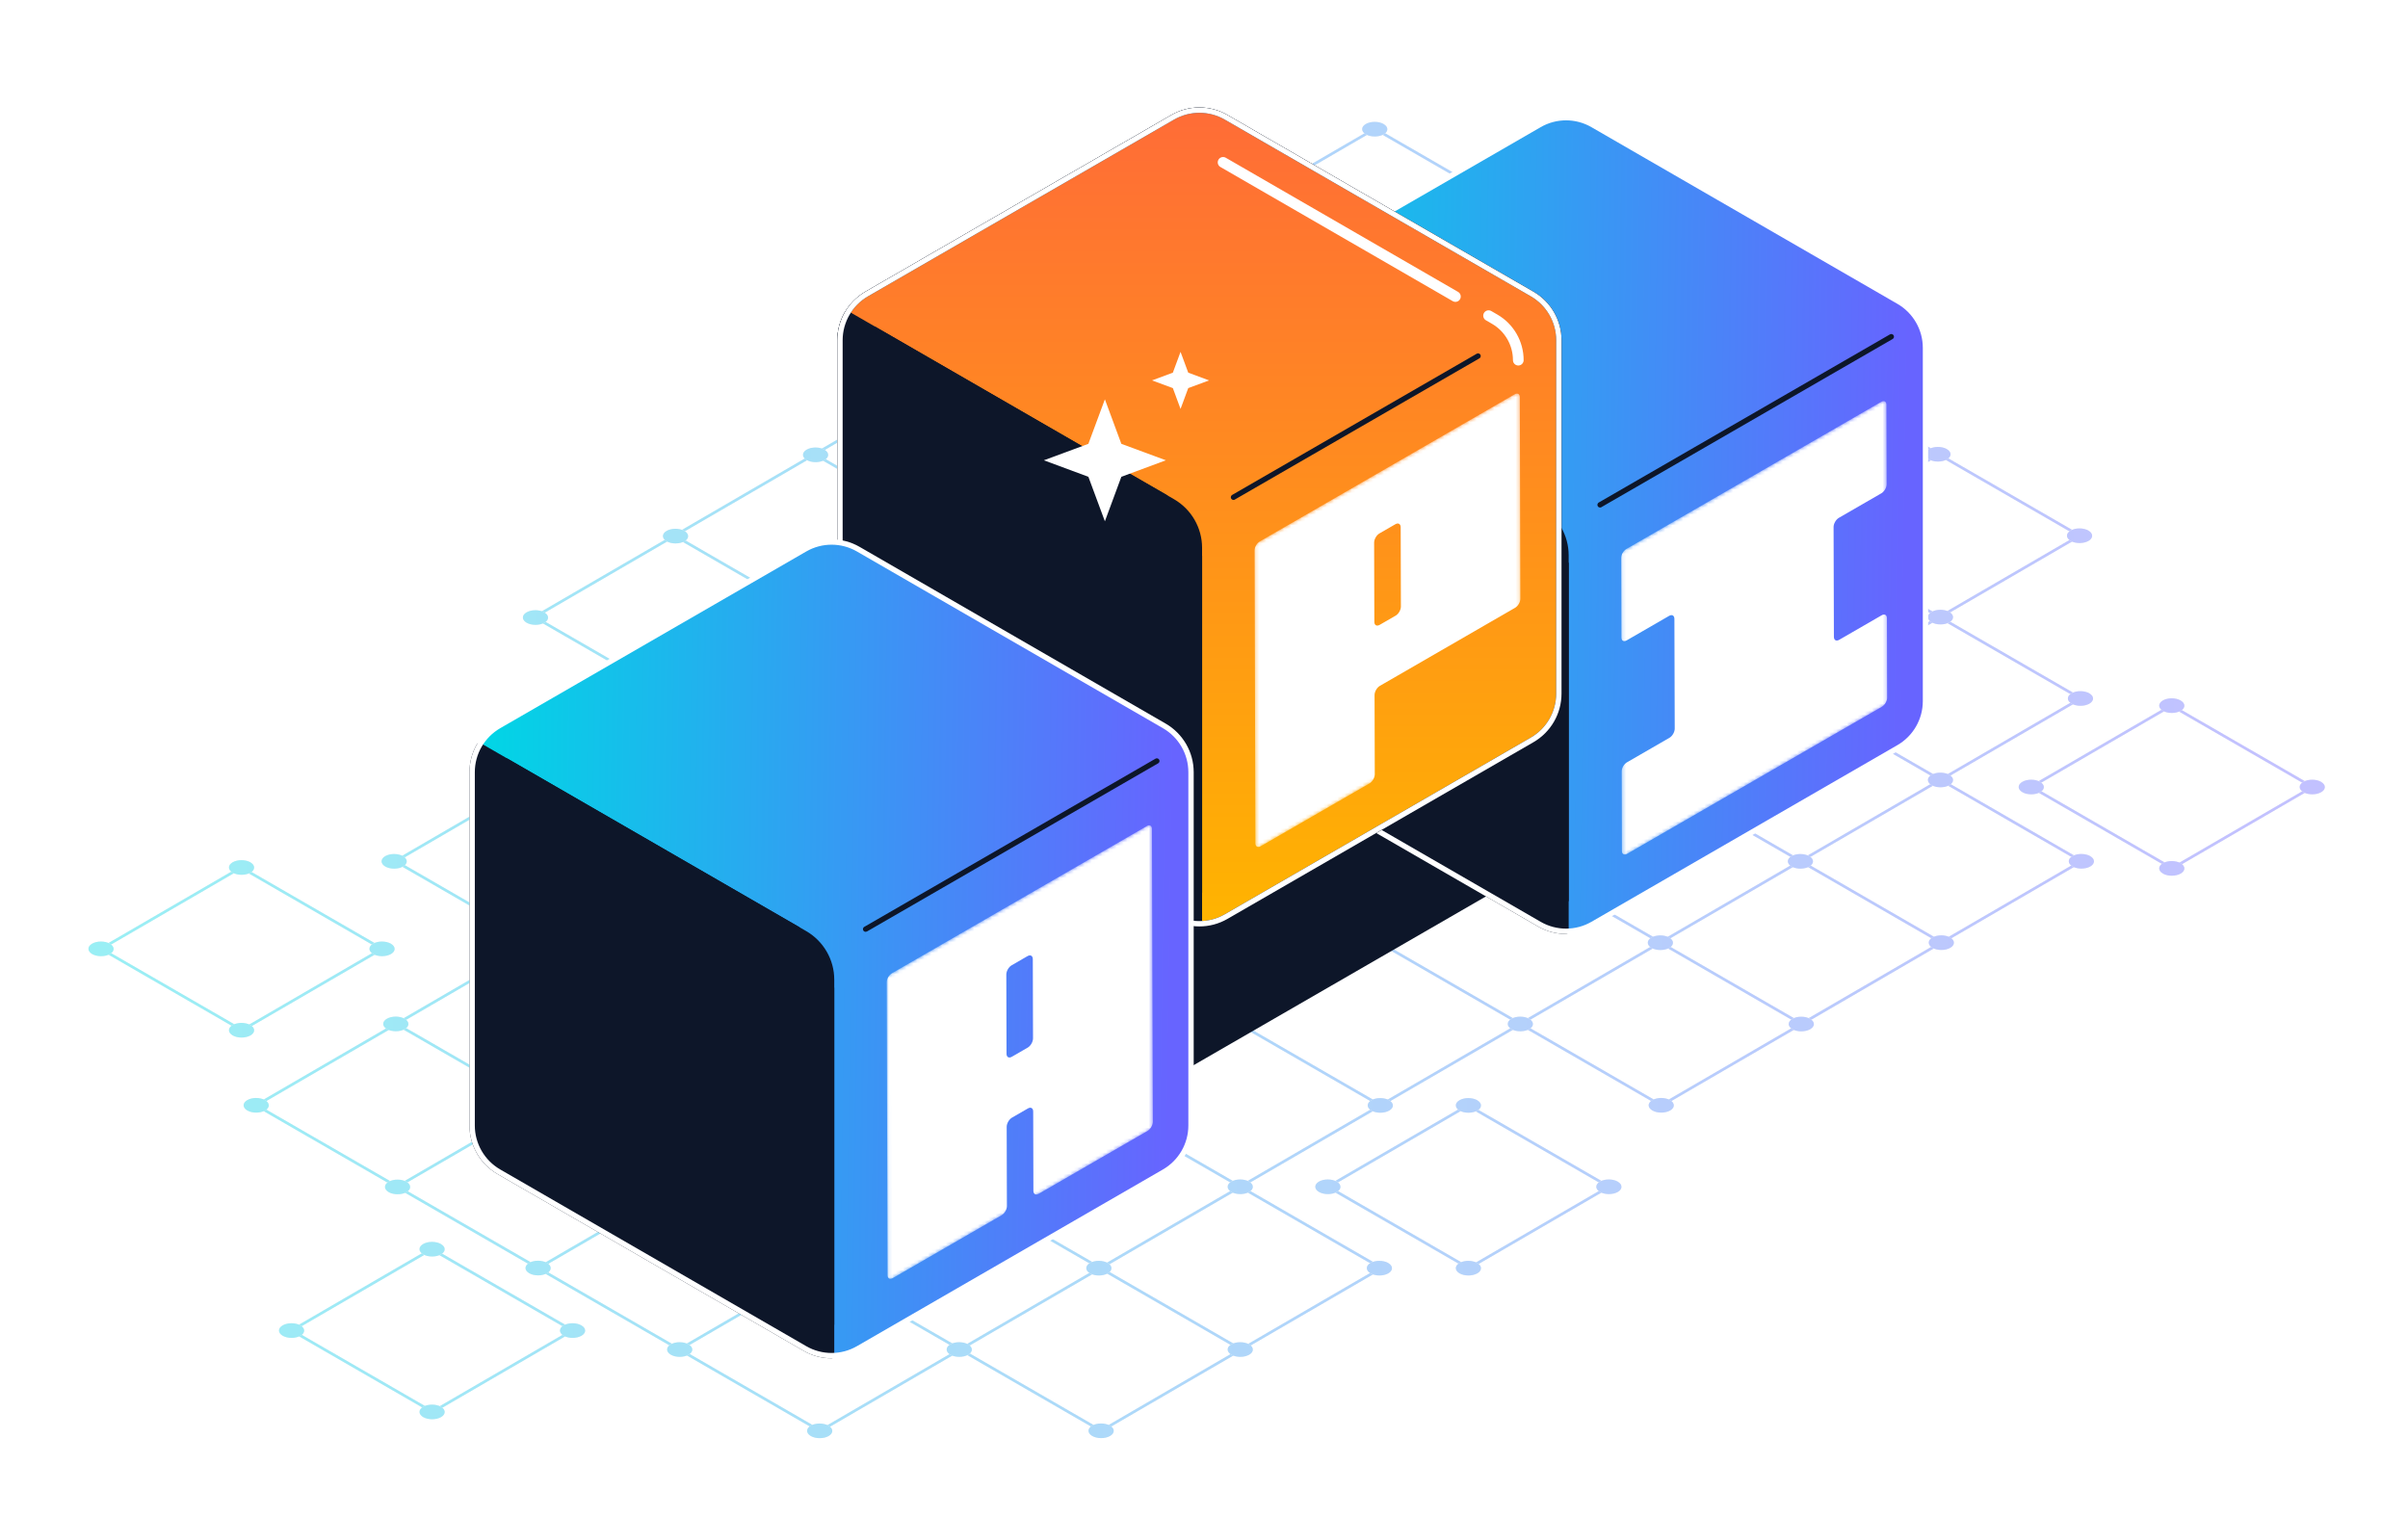 <svg width="676" height="426" viewBox="0 0 676 426" fill="none" xmlns="http://www.w3.org/2000/svg">
<g clip-path="url(#clip0_1812_209)">
<g opacity="0.4">
<path d="M346.64 59.005L385.955 36.16L425.525 59.005M346.64 59.005L307.325 81.85M346.64 59.005L386.21 81.85M307.325 81.85L268.01 104.695M307.325 81.85L346.895 104.695M268.01 104.695L228.695 127.54M268.01 104.695L307.58 127.54M228.695 127.54L189.38 150.385M228.695 127.54L268.265 150.385M189.38 150.385L150.065 173.23L189.635 196.075M189.38 150.385L228.95 173.23M150.32 218.92L111.005 241.78L150.575 264.625M150.32 218.92L189.635 196.075M150.32 218.92L189.89 241.765M189.635 196.075L228.95 173.23M189.635 196.075L229.205 218.92M228.95 173.23L268.265 150.385M228.95 173.23L268.52 196.075M268.265 150.385L307.58 127.54M268.265 150.385L307.835 173.23M307.58 127.54L346.895 104.695M307.58 127.54L347.15 150.385M346.895 104.695L386.21 81.85M346.895 104.695L386.465 127.54M386.21 81.85L425.525 59.005M386.21 81.85L425.78 104.695M425.525 59.005L465.095 81.85M189.89 241.765L150.575 264.625M189.89 241.765L229.205 218.92M189.89 241.765L229.475 264.625M150.575 264.625L190.16 287.47M150.575 264.625L111.275 287.47M229.205 218.92L268.52 196.075M229.205 218.92L268.79 241.78M268.52 196.075L307.835 173.23M268.52 196.075L308.105 218.935M307.835 173.23L347.15 150.385M307.835 173.23L347.42 196.075M347.15 150.385L386.465 127.54M347.15 150.385L386.735 173.23M386.465 127.54L425.78 104.695M386.465 127.54L426.05 150.385M425.78 104.695L465.095 81.85M425.78 104.695L465.365 127.54M465.095 81.85L504.665 104.695M229.475 264.625L190.16 287.47M229.475 264.625L268.79 241.78M229.475 264.625L269.045 287.47M190.16 287.47L229.73 310.315M190.16 287.47L150.845 310.315M268.79 241.78L308.105 218.935M268.79 241.78L308.36 264.625M308.105 218.935L347.42 196.075M308.105 218.935L347.675 241.78M347.42 196.075L386.735 173.23M347.42 196.075L386.99 218.92M386.735 173.23L426.05 150.385M386.735 173.23L426.305 196.075M426.05 150.385L465.365 127.54M426.05 150.385L465.62 173.23M465.365 127.54L504.665 104.695M465.365 127.54L504.935 150.385M504.665 104.695L544.235 127.54M269.045 287.47L229.73 310.315M269.045 287.47L308.36 264.625M269.045 287.47L308.615 310.315M229.73 310.315L269.3 333.16M229.73 310.315L190.415 333.16M308.36 264.625L347.675 241.78M308.36 264.625L347.93 287.47M347.675 241.78L386.99 218.92M347.675 241.78L387.245 264.625M386.99 218.92L426.305 196.075M386.99 218.92L426.56 241.765M426.305 196.075L465.62 173.23M426.305 196.075L465.875 218.92M465.62 173.23L504.935 150.385M465.62 173.23L505.19 196.075M504.935 150.385L544.235 127.54M504.935 150.385L544.49 173.23M544.235 127.54L583.805 150.385L544.49 173.23M269.3 333.16L308.615 310.315M269.3 333.16L308.87 356.005M269.3 333.16L229.985 356.005M308.615 310.315L347.93 287.47M308.615 310.315L348.185 333.16M347.93 287.47L387.245 264.625M347.93 287.47L387.5 310.315M387.245 264.625L426.56 241.765M387.245 264.625L426.815 287.47M426.56 241.765L465.875 218.92M426.56 241.765L466.13 264.61M465.875 218.92L505.19 196.075M465.875 218.92L505.445 241.765M505.19 196.075L544.49 173.23M505.19 196.075L544.76 218.92M544.49 173.23L584.06 196.075L544.76 218.92M348.185 333.16L308.87 356.005M348.185 333.16L387.5 310.315M348.185 333.16L387.74 356.005M308.87 356.005L348.425 378.85H348.44M308.87 356.005L269.555 378.85M387.5 310.315L426.815 287.47M426.815 287.47L466.13 264.61M426.815 287.47L466.37 310.315M466.13 264.61L505.445 241.765M466.13 264.61L505.685 287.455M505.445 241.765L544.76 218.92M505.445 241.765L545 264.61M544.76 218.92L584.315 241.765M584.33 241.765H584.315M584.315 241.765L545.015 264.61H545M387.74 356.005L309.125 401.695L269.555 378.85M387.74 356.005H387.755M505.7 287.47L466.385 310.315M505.7 287.47L545 264.61M505.7 287.47H505.685M545 264.61L505.685 287.455M505.685 287.455H505.7M111.275 287.47L71.945 310.315L111.53 333.16M111.275 287.47L150.845 310.315M150.845 310.315L111.53 333.16M150.845 310.315L190.415 333.16M111.53 333.16L151.1 356.005M190.415 333.16L151.1 356.005M190.415 333.16L229.985 356.005M151.1 356.005L190.67 378.85M229.985 356.005L190.67 378.85M229.985 356.005L269.555 378.85M190.67 378.85L230.24 401.71L269.555 378.85M67.685 243.535L28.37 266.38L67.94 289.225L107.255 266.38L67.685 243.535ZM121.175 350.68L81.86 373.525L121.43 396.37L160.745 373.525L121.175 350.68ZM412.1 310.315L372.785 333.16L412.355 356.005L451.67 333.16L412.1 310.315ZM609.56 198.085L570.245 220.93L609.815 243.775L649.13 220.93L609.56 198.085Z" stroke="#E5E5E5" stroke-width="0.75" stroke-linecap="round" stroke-linejoin="round"/>
<path d="M346.64 59.005L385.955 36.16L425.525 59.005M346.64 59.005L307.325 81.85M346.64 59.005L386.21 81.85M307.325 81.85L268.01 104.695M307.325 81.85L346.895 104.695M268.01 104.695L228.695 127.54M268.01 104.695L307.58 127.54M228.695 127.54L189.38 150.385M228.695 127.54L268.265 150.385M189.38 150.385L150.065 173.23L189.635 196.075M189.38 150.385L228.95 173.23M150.32 218.92L111.005 241.78L150.575 264.625M150.32 218.92L189.635 196.075M150.32 218.92L189.89 241.765M189.635 196.075L228.95 173.23M189.635 196.075L229.205 218.92M228.95 173.23L268.265 150.385M228.95 173.23L268.52 196.075M268.265 150.385L307.58 127.54M268.265 150.385L307.835 173.23M307.58 127.54L346.895 104.695M307.58 127.54L347.15 150.385M346.895 104.695L386.21 81.85M346.895 104.695L386.465 127.54M386.21 81.85L425.525 59.005M386.21 81.85L425.78 104.695M425.525 59.005L465.095 81.85M189.89 241.765L150.575 264.625M189.89 241.765L229.205 218.92M189.89 241.765L229.475 264.625M150.575 264.625L190.16 287.47M150.575 264.625L111.275 287.47M229.205 218.92L268.52 196.075M229.205 218.92L268.79 241.78M268.52 196.075L307.835 173.23M268.52 196.075L308.105 218.935M307.835 173.23L347.15 150.385M307.835 173.23L347.42 196.075M347.15 150.385L386.465 127.54M347.15 150.385L386.735 173.23M386.465 127.54L425.78 104.695M386.465 127.54L426.05 150.385M425.78 104.695L465.095 81.85M425.78 104.695L465.365 127.54M465.095 81.85L504.665 104.695M229.475 264.625L190.16 287.47M229.475 264.625L268.79 241.78M229.475 264.625L269.045 287.47M190.16 287.47L229.73 310.315M190.16 287.47L150.845 310.315M268.79 241.78L308.105 218.935M268.79 241.78L308.36 264.625M308.105 218.935L347.42 196.075M308.105 218.935L347.675 241.78M347.42 196.075L386.735 173.23M347.42 196.075L386.99 218.92M386.735 173.23L426.05 150.385M386.735 173.23L426.305 196.075M426.05 150.385L465.365 127.54M426.05 150.385L465.62 173.23M465.365 127.54L504.665 104.695M465.365 127.54L504.935 150.385M504.665 104.695L544.235 127.54M269.045 287.47L229.73 310.315M269.045 287.47L308.36 264.625M269.045 287.47L308.615 310.315M229.73 310.315L269.3 333.16M229.73 310.315L190.415 333.16M308.36 264.625L347.675 241.78M308.36 264.625L347.93 287.47M347.675 241.78L386.99 218.92M347.675 241.78L387.245 264.625M386.99 218.92L426.305 196.075M386.99 218.92L426.56 241.765M426.305 196.075L465.62 173.23M426.305 196.075L465.875 218.92M465.62 173.23L504.935 150.385M465.62 173.23L505.19 196.075M504.935 150.385L544.235 127.54M504.935 150.385L544.49 173.23M544.235 127.54L583.805 150.385L544.49 173.23M269.3 333.16L308.615 310.315M269.3 333.16L308.87 356.005M269.3 333.16L229.985 356.005M308.615 310.315L347.93 287.47M308.615 310.315L348.185 333.16M347.93 287.47L387.245 264.625M347.93 287.47L387.5 310.315M387.245 264.625L426.56 241.765M387.245 264.625L426.815 287.47M426.56 241.765L465.875 218.92M426.56 241.765L466.13 264.61M465.875 218.92L505.19 196.075M465.875 218.92L505.445 241.765M505.19 196.075L544.49 173.23M505.19 196.075L544.76 218.92M544.49 173.23L584.06 196.075L544.76 218.92M348.185 333.16L308.87 356.005M348.185 333.16L387.5 310.315M348.185 333.16L387.74 356.005M308.87 356.005L348.425 378.85H348.44M308.87 356.005L269.555 378.85M387.5 310.315L426.815 287.47M426.815 287.47L466.13 264.61M426.815 287.47L466.37 310.315M466.13 264.61L505.445 241.765M466.13 264.61L505.685 287.455M505.445 241.765L544.76 218.92M505.445 241.765L545 264.61M544.76 218.92L584.315 241.765M584.33 241.765H584.315M584.315 241.765L545.015 264.61H545M387.74 356.005L309.125 401.695L269.555 378.85M387.74 356.005H387.755M505.7 287.47L466.385 310.315M505.7 287.47L545 264.61M505.7 287.47H505.685M545 264.61L505.685 287.455M505.685 287.455H505.7M111.275 287.47L71.945 310.315L111.53 333.16M111.275 287.47L150.845 310.315M150.845 310.315L111.53 333.16M150.845 310.315L190.415 333.16M111.53 333.16L151.1 356.005M190.415 333.16L151.1 356.005M190.415 333.16L229.985 356.005M151.1 356.005L190.67 378.85M229.985 356.005L190.67 378.85M229.985 356.005L269.555 378.85M190.67 378.85L230.24 401.71L269.555 378.85M67.685 243.535L28.37 266.38L67.94 289.225L107.255 266.38L67.685 243.535ZM121.175 350.68L81.86 373.525L121.43 396.37L160.745 373.525L121.175 350.68ZM412.1 310.315L372.785 333.16L412.355 356.005L451.67 333.16L412.1 310.315ZM609.56 198.085L570.245 220.93L609.815 243.775L649.13 220.93L609.56 198.085Z" stroke="url(#paint0_linear_1812_209)" stroke-width="0.75" stroke-linecap="round" stroke-linejoin="round"/>
<path d="M311.615 400.24C313.01 401.035 313.01 402.34 311.63 403.135C310.25 403.93 308.015 403.945 306.62 403.135C305.225 402.325 305.225 401.035 306.605 400.225C307.985 399.415 310.22 399.43 311.615 400.225M232.61 400.24C231.215 399.445 228.98 399.43 227.6 400.24C226.22 401.05 226.235 402.34 227.615 403.15C228.995 403.96 231.245 403.945 232.625 403.15C234.005 402.355 233.99 401.05 232.61 400.255M271.79 377.41C270.395 376.615 268.16 376.6 266.78 377.41C265.4 378.22 265.415 379.51 266.795 380.32C268.175 381.13 270.425 381.115 271.805 380.32C273.185 379.525 273.17 378.22 271.79 377.425M310.985 354.565C309.59 353.77 307.355 353.755 305.975 354.565C304.595 355.375 304.61 356.665 305.99 357.475C307.37 358.285 309.62 358.27 311 357.475C312.38 356.68 312.365 355.375 310.985 354.58M350.675 331.72C349.28 330.925 347.045 330.91 345.665 331.72C344.285 332.53 344.3 333.82 345.68 334.63C347.06 335.44 349.31 335.425 350.69 334.63C352.07 333.835 352.055 332.53 350.675 331.735M389.99 308.875C388.595 308.08 386.36 308.065 384.98 308.875C383.6 309.685 383.615 310.975 384.995 311.785C386.375 312.595 388.625 312.58 390.005 311.785C391.385 310.99 391.37 309.685 389.99 308.89M429.305 286.015C427.91 285.22 425.675 285.205 424.295 286.015C422.915 286.825 422.93 288.115 424.31 288.925C425.69 289.735 427.94 289.72 429.32 288.925C430.7 288.13 430.685 286.825 429.305 286.03M468.62 263.2C467.225 262.405 464.99 262.39 463.61 263.2C462.23 264.01 462.245 265.3 463.625 266.11C465.005 266.92 467.255 266.905 468.635 266.11C470.015 265.315 470 264.01 468.62 263.215M507.935 240.355C506.54 239.56 504.305 239.545 502.925 240.355C501.545 241.165 501.56 242.455 502.94 243.265C504.32 244.075 506.57 244.06 507.95 243.265C509.33 242.47 509.315 241.165 507.935 240.37M547.25 217.51C545.855 216.715 543.62 216.7 542.24 217.51C540.86 218.32 540.875 219.61 542.255 220.42C543.635 221.23 545.885 221.215 547.265 220.42C548.645 219.625 548.63 218.32 547.25 217.525M468.86 308.845C467.465 308.05 465.23 308.035 463.85 308.845C462.47 309.655 462.485 310.945 463.865 311.755C465.245 312.565 467.495 312.55 468.875 311.755C470.255 310.96 470.24 309.655 468.86 308.86M508.175 286.03C506.78 285.235 504.545 285.22 503.165 286.03C501.785 286.84 501.8 288.13 503.18 288.94C504.56 289.75 506.81 289.735 508.19 288.94C509.57 288.145 509.555 286.84 508.175 286.045M547.49 263.185C546.095 262.39 543.86 262.375 542.48 263.185C541.1 263.995 541.115 265.285 542.495 266.095C543.875 266.905 546.125 266.89 547.505 266.095C548.885 265.3 548.87 263.995 547.49 263.2M586.805 240.34C585.41 239.545 583.175 239.53 581.795 240.34C580.415 241.15 580.43 242.44 581.81 243.25C583.19 244.06 585.44 244.045 586.82 243.25C588.2 242.455 588.185 241.15 586.805 240.355M586.55 194.635C585.155 193.84 582.92 193.825 581.54 194.635C580.16 195.445 580.175 196.735 581.555 197.545C582.935 198.355 585.185 198.34 586.565 197.545C587.945 196.75 587.93 195.445 586.55 194.65M193.31 377.41C191.915 376.615 189.68 376.6 188.3 377.41C186.92 378.22 186.935 379.51 188.315 380.32C189.695 381.13 191.945 381.115 193.325 380.32C194.705 379.525 194.69 378.22 193.31 377.425M232.49 354.565C231.095 353.77 228.86 353.755 227.48 354.565C226.1 355.375 226.115 356.665 227.495 357.475C228.875 358.285 231.125 358.27 232.505 357.475C233.885 356.68 233.87 355.375 232.49 354.58M271.685 331.72C270.29 330.925 268.055 330.91 266.675 331.72C265.295 332.53 265.31 333.82 266.69 334.63C268.07 335.44 270.32 335.425 271.7 334.63C273.08 333.835 273.065 332.53 271.685 331.735M311.375 308.875C309.98 308.08 307.745 308.065 306.365 308.875C304.985 309.685 305 310.975 306.38 311.785C307.76 312.595 310.01 312.58 311.39 311.785C312.77 310.99 312.755 309.685 311.375 308.89M350.69 286.03C349.295 285.235 347.06 285.22 345.68 286.03C344.3 286.84 344.315 288.13 345.695 288.94C347.075 289.75 349.325 289.735 350.705 288.94C352.085 288.145 352.07 286.84 350.69 286.045M390.005 263.17C388.61 262.375 386.375 262.36 384.995 263.17C383.615 263.98 383.63 265.27 385.01 266.08C386.39 266.89 388.64 266.875 390.02 266.08C391.4 265.285 391.385 263.98 390.005 263.185M429.32 240.355C427.925 239.56 425.69 239.545 424.31 240.355C422.93 241.165 422.945 242.455 424.325 243.265C425.705 244.075 427.955 244.06 429.335 243.265C430.715 242.47 430.7 241.165 429.32 240.37M468.635 217.51C467.24 216.715 465.005 216.7 463.625 217.51C462.245 218.32 462.26 219.61 463.64 220.42C465.02 221.23 467.27 221.215 468.65 220.42C470.03 219.625 470.015 218.32 468.635 217.525M507.95 194.665C506.555 193.87 504.32 193.855 502.94 194.665C501.56 195.475 501.575 196.765 502.955 197.575C504.335 198.385 506.585 198.37 507.965 197.575C509.345 196.78 509.33 195.475 507.95 194.68M547.25 171.79C545.855 170.995 543.62 170.98 542.24 171.79C540.86 172.6 540.875 173.89 542.255 174.7C543.635 175.51 545.885 175.495 547.265 174.7C548.645 173.905 548.63 172.6 547.25 171.805M586.295 148.945C584.9 148.15 582.665 148.135 581.285 148.945C579.905 149.755 579.92 151.045 581.3 151.855C582.68 152.665 584.93 152.65 586.31 151.855C587.69 151.06 587.675 149.755 586.295 148.96M153.56 354.535C152.165 353.74 149.93 353.725 148.55 354.535C147.17 355.345 147.185 356.635 148.565 357.445C149.945 358.255 152.195 358.24 153.575 357.445C154.955 356.65 154.94 355.345 153.56 354.55M192.74 331.69C191.345 330.895 189.11 330.88 187.73 331.69C186.35 332.5 186.365 333.79 187.745 334.6C189.125 335.41 191.375 335.395 192.755 334.6C194.135 333.805 194.12 332.5 192.74 331.705M231.935 308.845C230.54 308.05 228.305 308.035 226.925 308.845C225.545 309.655 225.56 310.945 226.94 311.755C228.32 312.565 230.57 312.55 231.95 311.755C233.33 310.96 233.315 309.655 231.935 308.86M271.625 286C270.23 285.205 267.995 285.19 266.615 286C265.235 286.81 265.25 288.1 266.63 288.91C268.01 289.72 270.26 289.705 271.64 288.91C273.02 288.115 273.005 286.81 271.625 286.015M310.94 263.155C309.545 262.36 307.31 262.345 305.93 263.155C304.55 263.965 304.565 265.255 305.945 266.065C307.325 266.875 309.575 266.86 310.955 266.065C312.335 265.27 312.32 263.965 310.94 263.17M350.255 240.295C348.86 239.5 346.625 239.485 345.245 240.295C343.865 241.105 343.88 242.395 345.26 243.205C346.64 244.015 348.89 244 350.27 243.205C351.65 242.41 351.635 241.105 350.255 240.31M389.57 217.48C388.175 216.685 385.94 216.67 384.56 217.48C383.18 218.29 383.195 219.58 384.575 220.39C385.955 221.2 388.205 221.185 389.585 220.39C390.965 219.595 390.95 218.29 389.57 217.495M428.885 194.635C427.49 193.84 425.255 193.825 423.875 194.635C422.495 195.445 422.51 196.735 423.89 197.545C425.27 198.355 427.52 198.34 428.9 197.545C430.28 196.75 430.265 195.445 428.885 194.65M468.2 171.79C466.805 170.995 464.57 170.98 463.19 171.79C461.81 172.6 461.825 173.89 463.205 174.7C464.585 175.51 466.835 175.495 468.215 174.7C469.595 173.905 469.58 172.6 468.2 171.805M507.5 148.915C506.105 148.12 503.87 148.105 502.49 148.915C501.11 149.725 501.125 151.015 502.505 151.825C503.885 152.635 506.135 152.62 507.515 151.825C508.895 151.03 508.88 149.725 507.5 148.93M546.545 126.07C545.15 125.275 542.915 125.26 541.535 126.07C540.155 126.88 540.17 128.17 541.55 128.98C542.93 129.79 545.18 129.775 546.56 128.98C547.94 128.185 547.925 126.88 546.545 126.085M114.11 331.765C112.715 330.97 110.48 330.955 109.1 331.765C107.72 332.575 107.735 333.865 109.115 334.675C110.495 335.485 112.745 335.47 114.125 334.675C115.505 333.88 115.49 332.575 114.11 331.78M153.29 308.935C151.895 308.14 149.66 308.125 148.28 308.935C146.9 309.745 146.915 311.035 148.295 311.845C149.675 312.655 151.925 312.64 153.305 311.845C154.685 311.05 154.67 309.745 153.29 308.95M192.485 286.09C191.09 285.295 188.855 285.28 187.475 286.09C186.095 286.9 186.11 288.19 187.49 289C188.87 289.81 191.12 289.795 192.5 289C193.88 288.205 193.865 286.9 192.485 286.105M232.175 263.245C230.78 262.45 228.545 262.435 227.165 263.245C225.785 264.055 225.8 265.345 227.18 266.155C228.56 266.965 230.81 266.95 232.19 266.155C233.57 265.36 233.555 264.055 232.175 263.26M271.49 240.4C270.095 239.605 267.86 239.59 266.48 240.4C265.1 241.21 265.115 242.5 266.495 243.31C267.875 244.12 270.125 244.105 271.505 243.31C272.885 242.515 272.87 241.21 271.49 240.415M310.805 217.54C309.41 216.745 307.175 216.73 305.795 217.54C304.415 218.35 304.43 219.64 305.81 220.45C307.19 221.26 309.44 221.245 310.82 220.45C312.2 219.655 312.185 218.35 310.805 217.555M350.12 194.725C348.725 193.93 346.49 193.915 345.11 194.725C343.73 195.535 343.745 196.825 345.125 197.635C346.505 198.445 348.755 198.43 350.135 197.635C351.515 196.84 351.5 195.535 350.12 194.74M389.435 171.88C388.04 171.085 385.805 171.07 384.425 171.88C383.045 172.69 383.06 173.98 384.44 174.79C385.82 175.6 388.07 175.585 389.45 174.79C390.83 173.995 390.815 172.69 389.435 171.895M428.75 149.035C427.355 148.24 425.12 148.225 423.74 149.035C422.36 149.845 422.375 151.135 423.755 151.945C425.135 152.755 427.385 152.74 428.765 151.945C430.145 151.15 430.13 149.845 428.75 149.05M468.05 126.16C466.655 125.365 464.42 125.35 463.04 126.16C461.66 126.97 461.675 128.26 463.055 129.07C464.435 129.88 466.685 129.865 468.065 129.07C469.445 128.275 469.43 126.97 468.05 126.175M507.095 103.3C505.7 102.505 503.465 102.49 502.085 103.3C500.705 104.11 500.72 105.4 502.1 106.21C503.48 107.02 505.73 107.005 507.11 106.21C508.49 105.415 508.475 104.11 507.095 103.315M74.42 308.845C73.025 308.05 70.79 308.035 69.41 308.845C68.03 309.655 68.045 310.945 69.425 311.755C70.805 312.565 73.055 312.55 74.435 311.755C75.815 310.96 75.8 309.655 74.42 308.86M113.615 286C112.22 285.205 109.985 285.19 108.605 286C107.225 286.81 107.24 288.1 108.62 288.91C110 289.72 112.25 289.705 113.63 288.91C115.01 288.115 114.995 286.81 113.615 286.015M152.795 263.155C151.4 262.36 149.165 262.345 147.785 263.155C146.405 263.965 146.42 265.255 147.8 266.065C149.18 266.875 151.43 266.86 152.81 266.065C154.19 265.27 154.175 263.965 152.795 263.17M192.5 240.31C191.105 239.515 188.87 239.5 187.49 240.31C186.11 241.12 186.125 242.41 187.505 243.22C188.885 244.03 191.135 244.015 192.515 243.22C193.895 242.425 193.88 241.12 192.5 240.325M231.815 217.465C230.42 216.67 228.185 216.655 226.805 217.465C225.425 218.275 225.44 219.565 226.82 220.375C228.2 221.185 230.45 221.17 231.83 220.375C233.21 219.58 233.195 218.275 231.815 217.48M271.13 194.605C269.735 193.81 267.5 193.795 266.12 194.605C264.74 195.415 264.755 196.705 266.135 197.515C267.515 198.325 269.765 198.31 271.145 197.515C272.525 196.72 272.51 195.415 271.13 194.62M310.445 171.79C309.05 170.995 306.815 170.98 305.435 171.79C304.055 172.6 304.07 173.89 305.45 174.7C306.83 175.51 309.08 175.495 310.46 174.7C311.84 173.905 311.825 172.6 310.445 171.805M349.76 148.945C348.365 148.15 346.13 148.135 344.75 148.945C343.37 149.755 343.385 151.045 344.765 151.855C346.145 152.665 348.395 152.65 349.775 151.855C351.155 151.06 351.14 149.755 349.76 148.96M389.075 126.115C387.68 125.32 385.445 125.305 384.065 126.115C382.685 126.925 382.7 128.215 384.08 129.025C385.46 129.835 387.71 129.82 389.09 129.025C390.47 128.23 390.455 126.925 389.075 126.13M428.375 103.225C426.98 102.43 424.745 102.415 423.365 103.225C421.985 104.035 422 105.325 423.38 106.135C424.76 106.945 427.01 106.93 428.39 106.135C429.77 105.34 429.755 104.035 428.375 103.24M467.42 80.38C466.025 79.585 463.79 79.57 462.41 80.38C461.03 81.19 461.045 82.48 462.425 83.29C463.805 84.1 466.055 84.085 467.435 83.29C468.815 82.495 468.8 81.19 467.42 80.395M113.15 240.355C111.755 239.56 109.52 239.545 108.14 240.355C106.76 241.165 106.775 242.455 108.155 243.265C109.535 244.075 111.785 244.06 113.165 243.265C114.545 242.47 114.53 241.165 113.15 240.37M152.84 217.51C151.445 216.715 149.21 216.7 147.83 217.51C146.45 218.32 146.465 219.61 147.845 220.42C149.225 221.23 151.475 221.215 152.855 220.42C154.235 219.625 154.22 218.32 152.84 217.525M192.155 194.665C190.76 193.87 188.525 193.855 187.145 194.665C185.765 195.475 185.78 196.765 187.16 197.575C188.54 198.385 190.79 198.37 192.17 197.575C193.55 196.78 193.535 195.475 192.155 194.68M231.47 171.805C230.075 171.01 227.84 170.995 226.46 171.805C225.08 172.615 225.095 173.905 226.475 174.715C227.855 175.525 230.105 175.51 231.485 174.715C232.865 173.92 232.85 172.615 231.47 171.82M270.785 148.99C269.39 148.195 267.155 148.18 265.775 148.99C264.395 149.8 264.41 151.09 265.79 151.9C267.17 152.71 269.42 152.695 270.8 151.9C272.18 151.105 272.165 149.8 270.785 149.005M310.1 126.145C308.705 125.35 306.47 125.335 305.09 126.145C303.71 126.955 303.725 128.245 305.105 129.055C306.485 129.865 308.735 129.85 310.115 129.055C311.495 128.26 311.48 126.955 310.1 126.16M349.415 103.3C348.02 102.505 345.785 102.49 344.405 103.3C343.025 104.11 343.04 105.4 344.42 106.21C345.8 107.02 348.05 107.005 349.43 106.21C350.81 105.415 350.795 104.11 349.415 103.315M388.715 80.425C387.32 79.63 385.085 79.615 383.705 80.425C382.325 81.235 382.34 82.525 383.72 83.335C385.1 84.145 387.35 84.13 388.73 83.335C390.11 82.54 390.095 81.235 388.715 80.44M427.76 57.58C426.365 56.785 424.13 56.77 422.75 57.58C421.37 58.39 421.385 59.68 422.765 60.49C424.145 61.3 426.395 61.285 427.775 60.49C429.155 59.695 429.14 58.39 427.76 57.595M152.825 171.91C151.43 171.115 149.195 171.1 147.815 171.91C146.435 172.72 146.45 174.01 147.83 174.82C149.21 175.63 151.46 175.615 152.84 174.82C154.22 174.025 154.205 172.72 152.825 171.925M192.14 149.05C190.745 148.255 188.51 148.24 187.13 149.05C185.75 149.86 185.765 151.15 187.145 151.96C188.525 152.77 190.775 152.755 192.155 151.96C193.535 151.165 193.52 149.86 192.14 149.065M231.455 126.235C230.06 125.44 227.825 125.425 226.445 126.235C225.065 127.045 225.08 128.335 226.46 129.145C227.84 129.955 230.09 129.94 231.47 129.145C232.85 128.35 232.835 127.045 231.455 126.25M270.77 103.39C269.375 102.595 267.14 102.58 265.76 103.39C264.38 104.2 264.395 105.49 265.775 106.3C267.155 107.11 269.405 107.095 270.785 106.3C272.165 105.505 272.15 104.2 270.77 103.405M310.085 80.545C308.69 79.75 306.455 79.735 305.075 80.545C303.695 81.355 303.71 82.645 305.09 83.455C306.47 84.265 308.72 84.25 310.1 83.455C311.48 82.66 311.465 81.355 310.085 80.56M349.385 57.67C347.99 56.875 345.755 56.86 344.375 57.67C342.995 58.48 343.01 59.77 344.39 60.58C345.77 61.39 348.02 61.375 349.4 60.58C350.78 59.785 350.765 58.48 349.385 57.685M388.43 34.81C387.035 34.015 384.8 34 383.42 34.81C382.04 35.62 382.055 36.91 383.435 37.72C384.815 38.53 387.065 38.515 388.445 37.72C389.825 36.925 389.81 35.62 388.43 34.825M350.675 377.41C349.28 376.615 347.045 376.6 345.665 377.41C344.285 378.22 344.3 379.51 345.68 380.32C347.06 381.13 349.31 381.115 350.69 380.32C352.07 379.525 352.055 378.22 350.675 377.425M389.735 354.565C388.34 353.77 386.105 353.755 384.725 354.565C383.345 355.375 383.36 356.665 384.74 357.475C386.12 358.285 388.37 358.27 389.75 357.475C391.13 356.68 391.115 355.375 389.735 354.58M70.31 287.77C68.915 286.975 66.68 286.96 65.3 287.77C63.92 288.58 63.935 289.87 65.315 290.68C66.695 291.49 68.945 291.475 70.325 290.68C71.705 289.885 71.69 288.58 70.31 287.785M109.745 264.925C108.35 264.13 106.115 264.115 104.735 264.925C103.355 265.735 103.37 267.025 104.75 267.835C106.13 268.645 108.38 268.63 109.76 267.835C111.14 267.04 111.125 265.735 109.745 264.94M70.31 242.08C68.915 241.285 66.68 241.27 65.3 242.08C63.92 242.89 63.935 244.18 65.315 244.99C66.695 245.8 68.945 245.785 70.325 244.99C71.705 244.195 71.69 242.89 70.31 242.095M30.86 264.925C29.465 264.13 27.23 264.115 25.85 264.925C24.47 265.735 24.485 267.025 25.865 267.835C27.245 268.645 29.495 268.63 30.875 267.835C32.255 267.04 32.24 265.735 30.86 264.94M123.8 394.93C122.405 394.135 120.17 394.12 118.79 394.93C117.41 395.74 117.425 397.03 118.805 397.84C120.185 398.65 122.435 398.635 123.815 397.84C125.195 397.045 125.18 395.74 123.8 394.945M163.235 372.085C161.84 371.29 159.605 371.275 158.225 372.085C156.845 372.895 156.86 374.185 158.24 374.995C159.62 375.805 161.87 375.79 163.25 374.995C164.63 374.2 164.615 372.895 163.235 372.1M123.8 349.24C122.405 348.445 120.17 348.43 118.79 349.24C117.41 350.05 117.425 351.34 118.805 352.15C120.185 352.96 122.435 352.945 123.815 352.15C125.195 351.355 125.18 350.05 123.8 349.255M84.35 372.085C82.955 371.29 80.72 371.275 79.34 372.085C77.96 372.895 77.975 374.185 79.355 374.995C80.735 375.805 82.985 375.79 84.365 374.995C85.745 374.2 85.73 372.895 84.35 372.1M414.725 354.565C413.33 353.77 411.095 353.755 409.715 354.565C408.335 355.375 408.35 356.665 409.73 357.475C411.11 358.285 413.36 358.27 414.74 357.475C416.12 356.68 416.105 355.375 414.725 354.58M454.16 331.72C452.765 330.925 450.53 330.91 449.15 331.72C447.77 332.53 447.785 333.82 449.165 334.63C450.545 335.44 452.795 335.425 454.175 334.63C455.555 333.835 455.54 332.53 454.16 331.735M414.725 308.875C413.33 308.08 411.095 308.065 409.715 308.875C408.335 309.685 408.35 310.975 409.73 311.785C411.11 312.595 413.36 312.58 414.74 311.785C416.12 310.99 416.105 309.685 414.725 308.89M375.275 331.72C373.88 330.925 371.645 330.91 370.265 331.72C368.885 332.53 368.9 333.82 370.28 334.63C371.66 335.44 373.91 335.425 375.29 334.63C376.67 333.835 376.655 332.53 375.275 331.735M612.185 242.335C610.79 241.54 608.555 241.525 607.175 242.335C605.795 243.145 605.81 244.435 607.19 245.245C608.57 246.055 610.82 246.04 612.2 245.245C613.58 244.45 613.565 243.145 612.185 242.35M651.62 219.49C650.225 218.695 647.99 218.68 646.61 219.49C645.23 220.3 645.245 221.59 646.625 222.4C648.005 223.21 650.255 223.195 651.635 222.4C653.015 221.605 653 220.3 651.62 219.505M612.185 196.645C610.79 195.85 608.555 195.835 607.175 196.645C605.795 197.455 605.81 198.745 607.19 199.555C608.57 200.365 610.82 200.35 612.2 199.555C613.58 198.76 613.565 197.455 612.185 196.66M572.735 219.49C571.34 218.695 569.105 218.68 567.725 219.49C566.345 220.3 566.36 221.59 567.74 222.4C569.12 223.21 571.37 223.195 572.75 222.4C574.13 221.605 574.115 220.3 572.735 219.505" fill="#E5E5E5"/>
<path d="M311.615 400.24C313.01 401.035 313.01 402.34 311.63 403.135C310.25 403.93 308.015 403.945 306.62 403.135C305.225 402.325 305.225 401.035 306.605 400.225C307.985 399.415 310.22 399.43 311.615 400.225M232.61 400.24C231.215 399.445 228.98 399.43 227.6 400.24C226.22 401.05 226.235 402.34 227.615 403.15C228.995 403.96 231.245 403.945 232.625 403.15C234.005 402.355 233.99 401.05 232.61 400.255M271.79 377.41C270.395 376.615 268.16 376.6 266.78 377.41C265.4 378.22 265.415 379.51 266.795 380.32C268.175 381.13 270.425 381.115 271.805 380.32C273.185 379.525 273.17 378.22 271.79 377.425M310.985 354.565C309.59 353.77 307.355 353.755 305.975 354.565C304.595 355.375 304.61 356.665 305.99 357.475C307.37 358.285 309.62 358.27 311 357.475C312.38 356.68 312.365 355.375 310.985 354.58M350.675 331.72C349.28 330.925 347.045 330.91 345.665 331.72C344.285 332.53 344.3 333.82 345.68 334.63C347.06 335.44 349.31 335.425 350.69 334.63C352.07 333.835 352.055 332.53 350.675 331.735M389.99 308.875C388.595 308.08 386.36 308.065 384.98 308.875C383.6 309.685 383.615 310.975 384.995 311.785C386.375 312.595 388.625 312.58 390.005 311.785C391.385 310.99 391.37 309.685 389.99 308.89M429.305 286.015C427.91 285.22 425.675 285.205 424.295 286.015C422.915 286.825 422.93 288.115 424.31 288.925C425.69 289.735 427.94 289.72 429.32 288.925C430.7 288.13 430.685 286.825 429.305 286.03M468.62 263.2C467.225 262.405 464.99 262.39 463.61 263.2C462.23 264.01 462.245 265.3 463.625 266.11C465.005 266.92 467.255 266.905 468.635 266.11C470.015 265.315 470 264.01 468.62 263.215M507.935 240.355C506.54 239.56 504.305 239.545 502.925 240.355C501.545 241.165 501.56 242.455 502.94 243.265C504.32 244.075 506.57 244.06 507.95 243.265C509.33 242.47 509.315 241.165 507.935 240.37M547.25 217.51C545.855 216.715 543.62 216.7 542.24 217.51C540.86 218.32 540.875 219.61 542.255 220.42C543.635 221.23 545.885 221.215 547.265 220.42C548.645 219.625 548.63 218.32 547.25 217.525M468.86 308.845C467.465 308.05 465.23 308.035 463.85 308.845C462.47 309.655 462.485 310.945 463.865 311.755C465.245 312.565 467.495 312.55 468.875 311.755C470.255 310.96 470.24 309.655 468.86 308.86M508.175 286.03C506.78 285.235 504.545 285.22 503.165 286.03C501.785 286.84 501.8 288.13 503.18 288.94C504.56 289.75 506.81 289.735 508.19 288.94C509.57 288.145 509.555 286.84 508.175 286.045M547.49 263.185C546.095 262.39 543.86 262.375 542.48 263.185C541.1 263.995 541.115 265.285 542.495 266.095C543.875 266.905 546.125 266.89 547.505 266.095C548.885 265.3 548.87 263.995 547.49 263.2M586.805 240.34C585.41 239.545 583.175 239.53 581.795 240.34C580.415 241.15 580.43 242.44 581.81 243.25C583.19 244.06 585.44 244.045 586.82 243.25C588.2 242.455 588.185 241.15 586.805 240.355M586.55 194.635C585.155 193.84 582.92 193.825 581.54 194.635C580.16 195.445 580.175 196.735 581.555 197.545C582.935 198.355 585.185 198.34 586.565 197.545C587.945 196.75 587.93 195.445 586.55 194.65M193.31 377.41C191.915 376.615 189.68 376.6 188.3 377.41C186.92 378.22 186.935 379.51 188.315 380.32C189.695 381.13 191.945 381.115 193.325 380.32C194.705 379.525 194.69 378.22 193.31 377.425M232.49 354.565C231.095 353.77 228.86 353.755 227.48 354.565C226.1 355.375 226.115 356.665 227.495 357.475C228.875 358.285 231.125 358.27 232.505 357.475C233.885 356.68 233.87 355.375 232.49 354.58M271.685 331.72C270.29 330.925 268.055 330.91 266.675 331.72C265.295 332.53 265.31 333.82 266.69 334.63C268.07 335.44 270.32 335.425 271.7 334.63C273.08 333.835 273.065 332.53 271.685 331.735M311.375 308.875C309.98 308.08 307.745 308.065 306.365 308.875C304.985 309.685 305 310.975 306.38 311.785C307.76 312.595 310.01 312.58 311.39 311.785C312.77 310.99 312.755 309.685 311.375 308.89M350.69 286.03C349.295 285.235 347.06 285.22 345.68 286.03C344.3 286.84 344.315 288.13 345.695 288.94C347.075 289.75 349.325 289.735 350.705 288.94C352.085 288.145 352.07 286.84 350.69 286.045M390.005 263.17C388.61 262.375 386.375 262.36 384.995 263.17C383.615 263.98 383.63 265.27 385.01 266.08C386.39 266.89 388.64 266.875 390.02 266.08C391.4 265.285 391.385 263.98 390.005 263.185M429.32 240.355C427.925 239.56 425.69 239.545 424.31 240.355C422.93 241.165 422.945 242.455 424.325 243.265C425.705 244.075 427.955 244.06 429.335 243.265C430.715 242.47 430.7 241.165 429.32 240.37M468.635 217.51C467.24 216.715 465.005 216.7 463.625 217.51C462.245 218.32 462.26 219.61 463.64 220.42C465.02 221.23 467.27 221.215 468.65 220.42C470.03 219.625 470.015 218.32 468.635 217.525M507.95 194.665C506.555 193.87 504.32 193.855 502.94 194.665C501.56 195.475 501.575 196.765 502.955 197.575C504.335 198.385 506.585 198.37 507.965 197.575C509.345 196.78 509.33 195.475 507.95 194.68M547.25 171.79C545.855 170.995 543.62 170.98 542.24 171.79C540.86 172.6 540.875 173.89 542.255 174.7C543.635 175.51 545.885 175.495 547.265 174.7C548.645 173.905 548.63 172.6 547.25 171.805M586.295 148.945C584.9 148.15 582.665 148.135 581.285 148.945C579.905 149.755 579.92 151.045 581.3 151.855C582.68 152.665 584.93 152.65 586.31 151.855C587.69 151.06 587.675 149.755 586.295 148.96M153.56 354.535C152.165 353.74 149.93 353.725 148.55 354.535C147.17 355.345 147.185 356.635 148.565 357.445C149.945 358.255 152.195 358.24 153.575 357.445C154.955 356.65 154.94 355.345 153.56 354.55M192.74 331.69C191.345 330.895 189.11 330.88 187.73 331.69C186.35 332.5 186.365 333.79 187.745 334.6C189.125 335.41 191.375 335.395 192.755 334.6C194.135 333.805 194.12 332.5 192.74 331.705M231.935 308.845C230.54 308.05 228.305 308.035 226.925 308.845C225.545 309.655 225.56 310.945 226.94 311.755C228.32 312.565 230.57 312.55 231.95 311.755C233.33 310.96 233.315 309.655 231.935 308.86M271.625 286C270.23 285.205 267.995 285.19 266.615 286C265.235 286.81 265.25 288.1 266.63 288.91C268.01 289.72 270.26 289.705 271.64 288.91C273.02 288.115 273.005 286.81 271.625 286.015M310.94 263.155C309.545 262.36 307.31 262.345 305.93 263.155C304.55 263.965 304.565 265.255 305.945 266.065C307.325 266.875 309.575 266.86 310.955 266.065C312.335 265.27 312.32 263.965 310.94 263.17M350.255 240.295C348.86 239.5 346.625 239.485 345.245 240.295C343.865 241.105 343.88 242.395 345.26 243.205C346.64 244.015 348.89 244 350.27 243.205C351.65 242.41 351.635 241.105 350.255 240.31M389.57 217.48C388.175 216.685 385.94 216.67 384.56 217.48C383.18 218.29 383.195 219.58 384.575 220.39C385.955 221.2 388.205 221.185 389.585 220.39C390.965 219.595 390.95 218.29 389.57 217.495M428.885 194.635C427.49 193.84 425.255 193.825 423.875 194.635C422.495 195.445 422.51 196.735 423.89 197.545C425.27 198.355 427.52 198.34 428.9 197.545C430.28 196.75 430.265 195.445 428.885 194.65M468.2 171.79C466.805 170.995 464.57 170.98 463.19 171.79C461.81 172.6 461.825 173.89 463.205 174.7C464.585 175.51 466.835 175.495 468.215 174.7C469.595 173.905 469.58 172.6 468.2 171.805M507.5 148.915C506.105 148.12 503.87 148.105 502.49 148.915C501.11 149.725 501.125 151.015 502.505 151.825C503.885 152.635 506.135 152.62 507.515 151.825C508.895 151.03 508.88 149.725 507.5 148.93M546.545 126.07C545.15 125.275 542.915 125.26 541.535 126.07C540.155 126.88 540.17 128.17 541.55 128.98C542.93 129.79 545.18 129.775 546.56 128.98C547.94 128.185 547.925 126.88 546.545 126.085M114.11 331.765C112.715 330.97 110.48 330.955 109.1 331.765C107.72 332.575 107.735 333.865 109.115 334.675C110.495 335.485 112.745 335.47 114.125 334.675C115.505 333.88 115.49 332.575 114.11 331.78M153.29 308.935C151.895 308.14 149.66 308.125 148.28 308.935C146.9 309.745 146.915 311.035 148.295 311.845C149.675 312.655 151.925 312.64 153.305 311.845C154.685 311.05 154.67 309.745 153.29 308.95M192.485 286.09C191.09 285.295 188.855 285.28 187.475 286.09C186.095 286.9 186.11 288.19 187.49 289C188.87 289.81 191.12 289.795 192.5 289C193.88 288.205 193.865 286.9 192.485 286.105M232.175 263.245C230.78 262.45 228.545 262.435 227.165 263.245C225.785 264.055 225.8 265.345 227.18 266.155C228.56 266.965 230.81 266.95 232.19 266.155C233.57 265.36 233.555 264.055 232.175 263.26M271.49 240.4C270.095 239.605 267.86 239.59 266.48 240.4C265.1 241.21 265.115 242.5 266.495 243.31C267.875 244.12 270.125 244.105 271.505 243.31C272.885 242.515 272.87 241.21 271.49 240.415M310.805 217.54C309.41 216.745 307.175 216.73 305.795 217.54C304.415 218.35 304.43 219.64 305.81 220.45C307.19 221.26 309.44 221.245 310.82 220.45C312.2 219.655 312.185 218.35 310.805 217.555M350.12 194.725C348.725 193.93 346.49 193.915 345.11 194.725C343.73 195.535 343.745 196.825 345.125 197.635C346.505 198.445 348.755 198.43 350.135 197.635C351.515 196.84 351.5 195.535 350.12 194.74M389.435 171.88C388.04 171.085 385.805 171.07 384.425 171.88C383.045 172.69 383.06 173.98 384.44 174.79C385.82 175.6 388.07 175.585 389.45 174.79C390.83 173.995 390.815 172.69 389.435 171.895M428.75 149.035C427.355 148.24 425.12 148.225 423.74 149.035C422.36 149.845 422.375 151.135 423.755 151.945C425.135 152.755 427.385 152.74 428.765 151.945C430.145 151.15 430.13 149.845 428.75 149.05M468.05 126.16C466.655 125.365 464.42 125.35 463.04 126.16C461.66 126.97 461.675 128.26 463.055 129.07C464.435 129.88 466.685 129.865 468.065 129.07C469.445 128.275 469.43 126.97 468.05 126.175M507.095 103.3C505.7 102.505 503.465 102.49 502.085 103.3C500.705 104.11 500.72 105.4 502.1 106.21C503.48 107.02 505.73 107.005 507.11 106.21C508.49 105.415 508.475 104.11 507.095 103.315M74.42 308.845C73.025 308.05 70.79 308.035 69.41 308.845C68.03 309.655 68.045 310.945 69.425 311.755C70.805 312.565 73.055 312.55 74.435 311.755C75.815 310.96 75.8 309.655 74.42 308.86M113.615 286C112.22 285.205 109.985 285.19 108.605 286C107.225 286.81 107.24 288.1 108.62 288.91C110 289.72 112.25 289.705 113.63 288.91C115.01 288.115 114.995 286.81 113.615 286.015M152.795 263.155C151.4 262.36 149.165 262.345 147.785 263.155C146.405 263.965 146.42 265.255 147.8 266.065C149.18 266.875 151.43 266.86 152.81 266.065C154.19 265.27 154.175 263.965 152.795 263.17M192.5 240.31C191.105 239.515 188.87 239.5 187.49 240.31C186.11 241.12 186.125 242.41 187.505 243.22C188.885 244.03 191.135 244.015 192.515 243.22C193.895 242.425 193.88 241.12 192.5 240.325M231.815 217.465C230.42 216.67 228.185 216.655 226.805 217.465C225.425 218.275 225.44 219.565 226.82 220.375C228.2 221.185 230.45 221.17 231.83 220.375C233.21 219.58 233.195 218.275 231.815 217.48M271.13 194.605C269.735 193.81 267.5 193.795 266.12 194.605C264.74 195.415 264.755 196.705 266.135 197.515C267.515 198.325 269.765 198.31 271.145 197.515C272.525 196.72 272.51 195.415 271.13 194.62M310.445 171.79C309.05 170.995 306.815 170.98 305.435 171.79C304.055 172.6 304.07 173.89 305.45 174.7C306.83 175.51 309.08 175.495 310.46 174.7C311.84 173.905 311.825 172.6 310.445 171.805M349.76 148.945C348.365 148.15 346.13 148.135 344.75 148.945C343.37 149.755 343.385 151.045 344.765 151.855C346.145 152.665 348.395 152.65 349.775 151.855C351.155 151.06 351.14 149.755 349.76 148.96M389.075 126.115C387.68 125.32 385.445 125.305 384.065 126.115C382.685 126.925 382.7 128.215 384.08 129.025C385.46 129.835 387.71 129.82 389.09 129.025C390.47 128.23 390.455 126.925 389.075 126.13M428.375 103.225C426.98 102.43 424.745 102.415 423.365 103.225C421.985 104.035 422 105.325 423.38 106.135C424.76 106.945 427.01 106.93 428.39 106.135C429.77 105.34 429.755 104.035 428.375 103.24M467.42 80.38C466.025 79.585 463.79 79.57 462.41 80.38C461.03 81.19 461.045 82.48 462.425 83.29C463.805 84.1 466.055 84.085 467.435 83.29C468.815 82.495 468.8 81.19 467.42 80.395M113.15 240.355C111.755 239.56 109.52 239.545 108.14 240.355C106.76 241.165 106.775 242.455 108.155 243.265C109.535 244.075 111.785 244.06 113.165 243.265C114.545 242.47 114.53 241.165 113.15 240.37M152.84 217.51C151.445 216.715 149.21 216.7 147.83 217.51C146.45 218.32 146.465 219.61 147.845 220.42C149.225 221.23 151.475 221.215 152.855 220.42C154.235 219.625 154.22 218.32 152.84 217.525M192.155 194.665C190.76 193.87 188.525 193.855 187.145 194.665C185.765 195.475 185.78 196.765 187.16 197.575C188.54 198.385 190.79 198.37 192.17 197.575C193.55 196.78 193.535 195.475 192.155 194.68M231.47 171.805C230.075 171.01 227.84 170.995 226.46 171.805C225.08 172.615 225.095 173.905 226.475 174.715C227.855 175.525 230.105 175.51 231.485 174.715C232.865 173.92 232.85 172.615 231.47 171.82M270.785 148.99C269.39 148.195 267.155 148.18 265.775 148.99C264.395 149.8 264.41 151.09 265.79 151.9C267.17 152.71 269.42 152.695 270.8 151.9C272.18 151.105 272.165 149.8 270.785 149.005M310.1 126.145C308.705 125.35 306.47 125.335 305.09 126.145C303.71 126.955 303.725 128.245 305.105 129.055C306.485 129.865 308.735 129.85 310.115 129.055C311.495 128.26 311.48 126.955 310.1 126.16M349.415 103.3C348.02 102.505 345.785 102.49 344.405 103.3C343.025 104.11 343.04 105.4 344.42 106.21C345.8 107.02 348.05 107.005 349.43 106.21C350.81 105.415 350.795 104.11 349.415 103.315M388.715 80.425C387.32 79.63 385.085 79.615 383.705 80.425C382.325 81.235 382.34 82.525 383.72 83.335C385.1 84.145 387.35 84.13 388.73 83.335C390.11 82.54 390.095 81.235 388.715 80.44M427.76 57.58C426.365 56.785 424.13 56.77 422.75 57.58C421.37 58.39 421.385 59.68 422.765 60.49C424.145 61.3 426.395 61.285 427.775 60.49C429.155 59.695 429.14 58.39 427.76 57.595M152.825 171.91C151.43 171.115 149.195 171.1 147.815 171.91C146.435 172.72 146.45 174.01 147.83 174.82C149.21 175.63 151.46 175.615 152.84 174.82C154.22 174.025 154.205 172.72 152.825 171.925M192.14 149.05C190.745 148.255 188.51 148.24 187.13 149.05C185.75 149.86 185.765 151.15 187.145 151.96C188.525 152.77 190.775 152.755 192.155 151.96C193.535 151.165 193.52 149.86 192.14 149.065M231.455 126.235C230.06 125.44 227.825 125.425 226.445 126.235C225.065 127.045 225.08 128.335 226.46 129.145C227.84 129.955 230.09 129.94 231.47 129.145C232.85 128.35 232.835 127.045 231.455 126.25M270.77 103.39C269.375 102.595 267.14 102.58 265.76 103.39C264.38 104.2 264.395 105.49 265.775 106.3C267.155 107.11 269.405 107.095 270.785 106.3C272.165 105.505 272.15 104.2 270.77 103.405M310.085 80.545C308.69 79.75 306.455 79.735 305.075 80.545C303.695 81.355 303.71 82.645 305.09 83.455C306.47 84.265 308.72 84.25 310.1 83.455C311.48 82.66 311.465 81.355 310.085 80.56M349.385 57.67C347.99 56.875 345.755 56.86 344.375 57.67C342.995 58.48 343.01 59.77 344.39 60.58C345.77 61.39 348.02 61.375 349.4 60.58C350.78 59.785 350.765 58.48 349.385 57.685M388.43 34.81C387.035 34.015 384.8 34 383.42 34.81C382.04 35.62 382.055 36.91 383.435 37.72C384.815 38.53 387.065 38.515 388.445 37.72C389.825 36.925 389.81 35.62 388.43 34.825M350.675 377.41C349.28 376.615 347.045 376.6 345.665 377.41C344.285 378.22 344.3 379.51 345.68 380.32C347.06 381.13 349.31 381.115 350.69 380.32C352.07 379.525 352.055 378.22 350.675 377.425M389.735 354.565C388.34 353.77 386.105 353.755 384.725 354.565C383.345 355.375 383.36 356.665 384.74 357.475C386.12 358.285 388.37 358.27 389.75 357.475C391.13 356.68 391.115 355.375 389.735 354.58M70.31 287.77C68.915 286.975 66.68 286.96 65.3 287.77C63.92 288.58 63.935 289.87 65.315 290.68C66.695 291.49 68.945 291.475 70.325 290.68C71.705 289.885 71.69 288.58 70.31 287.785M109.745 264.925C108.35 264.13 106.115 264.115 104.735 264.925C103.355 265.735 103.37 267.025 104.75 267.835C106.13 268.645 108.38 268.63 109.76 267.835C111.14 267.04 111.125 265.735 109.745 264.94M70.31 242.08C68.915 241.285 66.68 241.27 65.3 242.08C63.92 242.89 63.935 244.18 65.315 244.99C66.695 245.8 68.945 245.785 70.325 244.99C71.705 244.195 71.69 242.89 70.31 242.095M30.86 264.925C29.465 264.13 27.23 264.115 25.85 264.925C24.47 265.735 24.485 267.025 25.865 267.835C27.245 268.645 29.495 268.63 30.875 267.835C32.255 267.04 32.24 265.735 30.86 264.94M123.8 394.93C122.405 394.135 120.17 394.12 118.79 394.93C117.41 395.74 117.425 397.03 118.805 397.84C120.185 398.65 122.435 398.635 123.815 397.84C125.195 397.045 125.18 395.74 123.8 394.945M163.235 372.085C161.84 371.29 159.605 371.275 158.225 372.085C156.845 372.895 156.86 374.185 158.24 374.995C159.62 375.805 161.87 375.79 163.25 374.995C164.63 374.2 164.615 372.895 163.235 372.1M123.8 349.24C122.405 348.445 120.17 348.43 118.79 349.24C117.41 350.05 117.425 351.34 118.805 352.15C120.185 352.96 122.435 352.945 123.815 352.15C125.195 351.355 125.18 350.05 123.8 349.255M84.35 372.085C82.955 371.29 80.72 371.275 79.34 372.085C77.96 372.895 77.975 374.185 79.355 374.995C80.735 375.805 82.985 375.79 84.365 374.995C85.745 374.2 85.73 372.895 84.35 372.1M414.725 354.565C413.33 353.77 411.095 353.755 409.715 354.565C408.335 355.375 408.35 356.665 409.73 357.475C411.11 358.285 413.36 358.27 414.74 357.475C416.12 356.68 416.105 355.375 414.725 354.58M454.16 331.72C452.765 330.925 450.53 330.91 449.15 331.72C447.77 332.53 447.785 333.82 449.165 334.63C450.545 335.44 452.795 335.425 454.175 334.63C455.555 333.835 455.54 332.53 454.16 331.735M414.725 308.875C413.33 308.08 411.095 308.065 409.715 308.875C408.335 309.685 408.35 310.975 409.73 311.785C411.11 312.595 413.36 312.58 414.74 311.785C416.12 310.99 416.105 309.685 414.725 308.89M375.275 331.72C373.88 330.925 371.645 330.91 370.265 331.72C368.885 332.53 368.9 333.82 370.28 334.63C371.66 335.44 373.91 335.425 375.29 334.63C376.67 333.835 376.655 332.53 375.275 331.735M612.185 242.335C610.79 241.54 608.555 241.525 607.175 242.335C605.795 243.145 605.81 244.435 607.19 245.245C608.57 246.055 610.82 246.04 612.2 245.245C613.58 244.45 613.565 243.145 612.185 242.35M651.62 219.49C650.225 218.695 647.99 218.68 646.61 219.49C645.23 220.3 645.245 221.59 646.625 222.4C648.005 223.21 650.255 223.195 651.635 222.4C653.015 221.605 653 220.3 651.62 219.505M612.185 196.645C610.79 195.85 608.555 195.835 607.175 196.645C605.795 197.455 605.81 198.745 607.19 199.555C608.57 200.365 610.82 200.35 612.2 199.555C613.58 198.76 613.565 197.455 612.185 196.66M572.735 219.49C571.34 218.695 569.105 218.68 567.725 219.49C566.345 220.3 566.36 221.59 567.74 222.4C569.12 223.21 571.37 223.195 572.75 222.4C574.13 221.605 574.115 220.3 572.735 219.505" fill="url(#paint1_linear_1812_209)"/>
</g>
<path d="M430.807 242.905L331.897 300.01L233.002 242.905C234.307 240.67 236.167 238.765 238.492 237.415L324.412 187.81C329.047 185.14 334.762 185.14 339.412 187.81L425.317 237.415C427.642 238.765 429.517 240.67 430.807 242.905Z" fill="#0D1629" stroke="#0D1629" stroke-width="1.5" stroke-linecap="round" stroke-linejoin="round"/>
<path d="M432.138 35.05L346.233 84.655C341.598 87.34 338.733 92.29 338.733 97.645V196.84C338.733 202.195 341.598 207.145 346.233 209.83L432.138 259.435C436.773 262.12 442.503 262.12 447.138 259.435L533.043 209.83C537.678 207.145 540.543 202.195 540.543 196.84V97.645C540.543 92.29 537.678 87.34 533.043 84.655L447.138 35.05C442.503 32.365 436.773 32.365 432.138 35.05Z" fill="#E5E5E5"/>
<path d="M432.138 35.05L346.233 84.655C341.598 87.34 338.733 92.29 338.733 97.645V196.84C338.733 202.195 341.598 207.145 346.233 209.83L432.138 259.435C436.773 262.12 442.503 262.12 447.138 259.435L533.043 209.83C537.678 207.145 540.543 202.195 540.543 196.84V97.645C540.543 92.29 537.678 87.34 533.043 84.655L447.138 35.05C442.503 32.365 436.773 32.365 432.138 35.05Z" fill="url(#paint2_linear_1812_209)"/>
<mask id="mask0_1812_209" style="mask-type:luminance" maskUnits="userSpaceOnUse" x="455" y="111" width="75" height="130">
<path d="M455.342 240.565L455.102 154.96L529.577 111.97L529.817 197.56L455.342 240.565Z" fill="white"/>
</mask>
<g mask="url(#mask0_1812_209)">
<path d="M528.092 112.824L456.587 154.104C455.762 154.584 455.102 155.724 455.102 156.669L455.162 178.929C455.162 179.859 455.822 180.249 456.647 179.784L468.572 172.899C469.397 172.419 470.057 172.809 470.057 173.754L470.147 204.564C470.147 205.509 469.487 206.649 468.662 207.129L456.737 214.014C455.912 214.494 455.252 215.634 455.252 216.594L455.312 238.839C455.312 239.784 455.972 240.174 456.797 239.694L528.302 198.414C529.127 197.934 529.787 196.794 529.787 195.834L529.727 173.589C529.727 172.644 529.067 172.254 528.242 172.734L516.317 179.619C515.492 180.099 514.832 179.724 514.832 178.764L514.742 147.954C514.742 147.009 515.402 145.854 516.227 145.374L528.152 138.489C528.977 138.009 529.637 136.869 529.637 135.924L529.577 113.664C529.577 112.719 528.917 112.344 528.092 112.809" fill="white"/>
</g>
<path d="M439.638 158.274V158.289V252.669" stroke="#0D1629" stroke-width="1.5" stroke-linecap="round" stroke-linejoin="round"/>
<path d="M449.194 141.729H449.209V141.714L530.944 94.524" stroke="#0D1629" stroke-width="1.5" stroke-linecap="round" stroke-linejoin="round"/>
<path d="M430.055 141.714L348.305 94.524" stroke="#0D1629" stroke-width="1.5" stroke-linecap="round" stroke-linejoin="round"/>
<path d="M439.624 155.905V261.445C437.029 261.445 434.434 260.785 432.124 259.435L346.219 209.83C341.569 207.16 338.719 202.195 338.719 196.84V97.644C338.719 94.96 339.424 92.379 340.729 90.144L432.124 142.915C436.759 145.6 439.624 150.55 439.624 155.905Z" fill="#0D1629" stroke="#0D1629" stroke-width="1.5" stroke-linecap="round" stroke-linejoin="round"/>
<path d="M432.138 35.05L346.233 84.655C341.598 87.34 338.733 92.29 338.733 97.645V196.84C338.733 202.195 341.598 207.145 346.233 209.83L432.138 259.435C436.773 262.12 442.503 262.12 447.138 259.435L533.043 209.83C537.678 207.145 540.543 202.195 540.543 196.84V97.645C540.543 92.29 537.678 87.34 533.043 84.655L447.138 35.05C442.503 32.365 436.773 32.365 432.138 35.05Z" stroke="white" stroke-width="1.5" stroke-miterlimit="10"/>
<g filter="url(#filter0_f_1812_209)">
<path d="M329.211 32.935L243.306 82.54C238.671 85.225 235.806 90.175 235.806 95.53V194.725C235.806 200.08 238.671 205.03 243.306 207.715L329.211 257.32C333.846 260.005 339.576 260.005 344.211 257.32L430.116 207.715C434.751 205.03 437.616 200.08 437.616 194.725V95.53C437.616 90.175 434.751 85.225 430.116 82.54L344.211 32.935C339.576 30.25 333.846 30.25 329.211 32.935Z" fill="url(#paint3_linear_1812_209)"/>
<path d="M329.211 32.935L243.306 82.54C238.671 85.225 235.806 90.175 235.806 95.53V194.725C235.806 200.08 238.671 205.03 243.306 207.715L329.211 257.32C333.846 260.005 339.576 260.005 344.211 257.32L430.116 207.715C434.751 205.03 437.616 200.08 437.616 194.725V95.53C437.616 90.175 434.751 85.225 430.116 82.54L344.211 32.935C339.576 30.25 333.846 30.25 329.211 32.935Z" stroke="#0D1629" stroke-width="1.5" stroke-miterlimit="10"/>
</g>
<path d="M329.211 32.935L243.306 82.54C238.671 85.225 235.806 90.175 235.806 95.53V194.725C235.806 200.08 238.671 205.03 243.306 207.715L329.211 257.32C333.846 260.005 339.576 260.005 344.211 257.32L430.116 207.715C434.751 205.03 437.616 200.08 437.616 194.725V95.53C437.616 90.175 434.751 85.225 430.116 82.54L344.211 32.935C339.576 30.25 333.846 30.25 329.211 32.935Z" fill="url(#paint4_linear_1812_209)" stroke="#0D1629" stroke-width="1.5" stroke-miterlimit="10"/>
<mask id="mask1_1812_209" style="mask-type:luminance" maskUnits="userSpaceOnUse" x="352" y="109" width="75" height="130">
<path d="M352.416 238.435L352.176 152.845L426.666 109.84L426.906 195.43L352.416 238.435Z" fill="white"/>
</mask>
<g mask="url(#mask1_1812_209)">
<path d="M387.321 175.42C386.496 175.9 385.821 175.525 385.821 174.58L385.761 152.335C385.761 151.39 386.421 150.235 387.246 149.755L391.716 147.175C392.541 146.695 393.216 147.085 393.216 148.03L393.276 170.275C393.276 171.22 392.616 172.375 391.791 172.84L387.321 175.42ZM425.181 110.71L353.676 151.99C352.851 152.47 352.191 153.61 352.191 154.555L352.431 236.725C352.431 237.67 353.106 238.045 353.931 237.565L384.456 219.94C385.281 219.46 385.941 218.32 385.941 217.375L385.881 195.13C385.881 194.185 386.541 193.03 387.366 192.55L425.346 170.62C426.171 170.14 426.831 168.985 426.831 168.04L426.666 111.55C426.666 110.605 425.991 110.23 425.166 110.71" fill="white"/>
</g>
<path d="M336.728 156.159V250.539" stroke="#0D1629" stroke-width="1.5" stroke-linecap="round" stroke-linejoin="round"/>
<path d="M346.281 139.6H346.296V139.585L414.936 99.955" stroke="#0D1629" stroke-width="1.5" stroke-linecap="round" stroke-linejoin="round"/>
<path d="M327.142 139.6L245.392 92.395" stroke="#0D1629" stroke-width="1.5" stroke-linecap="round" stroke-linejoin="round"/>
<path d="M336.711 153.789V259.329C334.116 259.329 331.521 258.669 329.211 257.319L243.306 207.714C238.656 205.044 235.806 200.079 235.806 194.724V95.529C235.806 92.844 236.511 90.264 237.816 88.029L329.211 140.799C333.846 143.484 336.711 148.434 336.711 153.789Z" fill="#0D1629" stroke="#0D1629" stroke-width="1.5" stroke-linecap="round" stroke-linejoin="round"/>
<path d="M408.577 83.245L343.357 45.58" stroke="white" stroke-width="3" stroke-linecap="round" stroke-linejoin="round"/>
<path d="M426.232 101.11C426.232 96.355 423.697 91.975 419.602 89.605L417.892 88.615" stroke="white" stroke-width="3" stroke-linecap="round" stroke-linejoin="round"/>
<path d="M329.211 32.935L243.306 82.54C238.671 85.225 235.806 90.175 235.806 95.53V194.725C235.806 200.08 238.671 205.03 243.306 207.715L329.211 257.32C333.846 260.005 339.576 260.005 344.211 257.32L430.116 207.715C434.751 205.03 437.616 200.08 437.616 194.725V95.53C437.616 90.175 434.751 85.225 430.116 82.54L344.211 32.935C339.576 30.25 333.846 30.25 329.211 32.935Z" stroke="white" stroke-width="1.5" stroke-miterlimit="10"/>
<path d="M225.952 154.18L140.047 203.785C135.412 206.47 132.547 211.42 132.547 216.775V315.97C132.547 321.325 135.412 326.275 140.047 328.96L225.952 378.565C230.587 381.25 236.317 381.25 240.952 378.565L326.857 328.96C331.492 326.275 334.357 321.325 334.357 315.97V216.775C334.357 211.42 331.492 206.47 326.857 203.785L240.952 154.18C236.317 151.495 230.587 151.495 225.952 154.18Z" fill="#E5E5E5"/>
<path d="M225.952 154.18L140.047 203.785C135.412 206.47 132.547 211.42 132.547 216.775V315.97C132.547 321.325 135.412 326.275 140.047 328.96L225.952 378.565C230.587 381.25 236.317 381.25 240.952 378.565L326.857 328.96C331.492 326.275 334.357 321.325 334.357 315.97V216.775C334.357 211.42 331.492 206.47 326.857 203.785L240.952 154.18C236.317 151.495 230.587 151.495 225.952 154.18Z" fill="url(#paint5_linear_1812_209)"/>
<mask id="mask2_1812_209" style="mask-type:luminance" maskUnits="userSpaceOnUse" x="248" y="231" width="76" height="129">
<path d="M249.157 359.68L248.917 274.09L323.392 231.085L323.647 316.675L249.157 359.68Z" fill="white"/>
</mask>
<g mask="url(#mask2_1812_209)">
<path d="M284.047 296.679C283.222 297.159 282.562 296.769 282.562 295.824L282.502 273.579C282.502 272.634 283.162 271.479 283.987 270.999L288.457 268.419C289.282 267.939 289.942 268.329 289.942 269.274L290.002 291.519C290.002 292.464 289.342 293.619 288.517 294.099L284.047 296.679ZM321.907 231.939L250.402 273.219C249.577 273.699 248.917 274.839 248.917 275.784L249.157 357.954C249.157 358.899 249.817 359.289 250.642 358.809L281.182 341.169C282.007 340.689 282.667 339.534 282.667 338.589L282.607 316.344C282.607 315.399 283.267 314.244 284.092 313.764L288.562 311.184C289.387 310.704 290.047 311.094 290.047 312.039L290.107 334.284C290.107 335.229 290.782 335.619 291.607 335.139L322.147 317.499C322.972 317.019 323.632 315.879 323.632 314.919L323.392 232.749C323.392 231.804 322.732 231.429 321.907 231.894" fill="white"/>
</g>
<path d="M233.451 277.404V371.799" stroke="#0D1629" stroke-width="1.5" stroke-linecap="round" stroke-linejoin="round"/>
<path d="M243.008 260.845H243.023L324.758 213.64" stroke="#0D1629" stroke-width="1.5" stroke-linecap="round" stroke-linejoin="round"/>
<path d="M223.868 260.845L142.133 213.64" stroke="#0D1629" stroke-width="1.5" stroke-linecap="round" stroke-linejoin="round"/>
<path d="M233.452 275.034V380.574C230.857 380.574 228.262 379.914 225.952 378.564L140.047 328.959C135.397 326.289 132.547 321.324 132.547 315.969V216.774C132.547 214.089 133.252 211.509 134.557 209.274L225.952 262.044C230.587 264.729 233.452 269.679 233.452 275.034Z" fill="#0D1629" stroke="#0D1629" stroke-width="1.5" stroke-linecap="round" stroke-linejoin="round"/>
<path d="M225.952 154.18L140.047 203.785C135.412 206.47 132.547 211.42 132.547 216.775V315.97C132.547 321.325 135.412 326.275 140.047 328.96L225.952 378.565C230.587 381.25 236.317 381.25 240.952 378.565L326.857 328.96C331.492 326.275 334.357 321.325 334.357 315.97V216.775C334.357 211.42 331.492 206.47 326.857 203.785L240.952 154.18C236.317 151.495 230.587 151.495 225.952 154.18Z" stroke="white" stroke-width="1.5" stroke-miterlimit="10"/>
<path d="M310.176 112.105L314.796 124.6L327.291 129.22L314.796 133.855L310.176 146.35L305.541 133.855L293.046 129.22L305.541 124.6L310.176 112.105Z" fill="white"/>
<path d="M331.416 98.784L333.576 104.619L339.426 106.794L333.576 108.954L331.416 114.804L329.256 108.954L323.406 106.794L329.256 104.619L331.416 98.784Z" fill="white"/>
</g>
<defs>
<filter id="filter0_f_1812_209" x="215.056" y="10.171" width="243.31" height="269.913" filterUnits="userSpaceOnUse" color-interpolation-filters="sRGB">
<feFlood flood-opacity="0" result="BackgroundImageFix"/>
<feBlend mode="normal" in="SourceGraphic" in2="BackgroundImageFix" result="shape"/>
<feGaussianBlur stdDeviation="10" result="effect1_foregroundBlur_1812_209"/>
</filter>
<linearGradient id="paint0_linear_1812_209" x1="28.37" y1="218.935" x2="632.367" y2="235.537" gradientUnits="userSpaceOnUse">
<stop stop-color="#00D7E5"/>
<stop offset="0.528" stop-color="#369AF3"/>
<stop offset="1" stop-color="#6764FF"/>
</linearGradient>
<linearGradient id="paint1_linear_1812_209" x1="24.823" y1="218.98" x2="635.708" y2="235.779" gradientUnits="userSpaceOnUse">
<stop stop-color="#00D7E5"/>
<stop offset="0.528" stop-color="#369AF3"/>
<stop offset="1" stop-color="#6764FF"/>
</linearGradient>
<linearGradient id="paint2_linear_1812_209" x1="338.733" y1="147.242" x2="535.202" y2="150.052" gradientUnits="userSpaceOnUse">
<stop stop-color="#00D7E5"/>
<stop offset="0.528" stop-color="#369AF3"/>
<stop offset="1" stop-color="#6764FF"/>
</linearGradient>
<linearGradient id="paint3_linear_1812_209" x1="336.711" y1="30.925" x2="336.711" y2="259.33" gradientUnits="userSpaceOnUse">
<stop stop-color="#FF6C37"/>
<stop offset="1" stop-color="#FFB400"/>
</linearGradient>
<linearGradient id="paint4_linear_1812_209" x1="336.711" y1="30.921" x2="336.711" y2="259.333" gradientUnits="userSpaceOnUse">
<stop stop-color="#FF6C37"/>
<stop offset="1" stop-color="#FFB400"/>
</linearGradient>
<linearGradient id="paint5_linear_1812_209" x1="132.547" y1="266.372" x2="329.015" y2="269.182" gradientUnits="userSpaceOnUse">
<stop stop-color="#00D7E5"/>
<stop offset="0.528" stop-color="#369AF3"/>
<stop offset="1" stop-color="#6764FF"/>
</linearGradient>
<clipPath id="clip0_1812_209">
<rect width="676" height="426" fill="white"/>
</clipPath>
</defs>
</svg>
